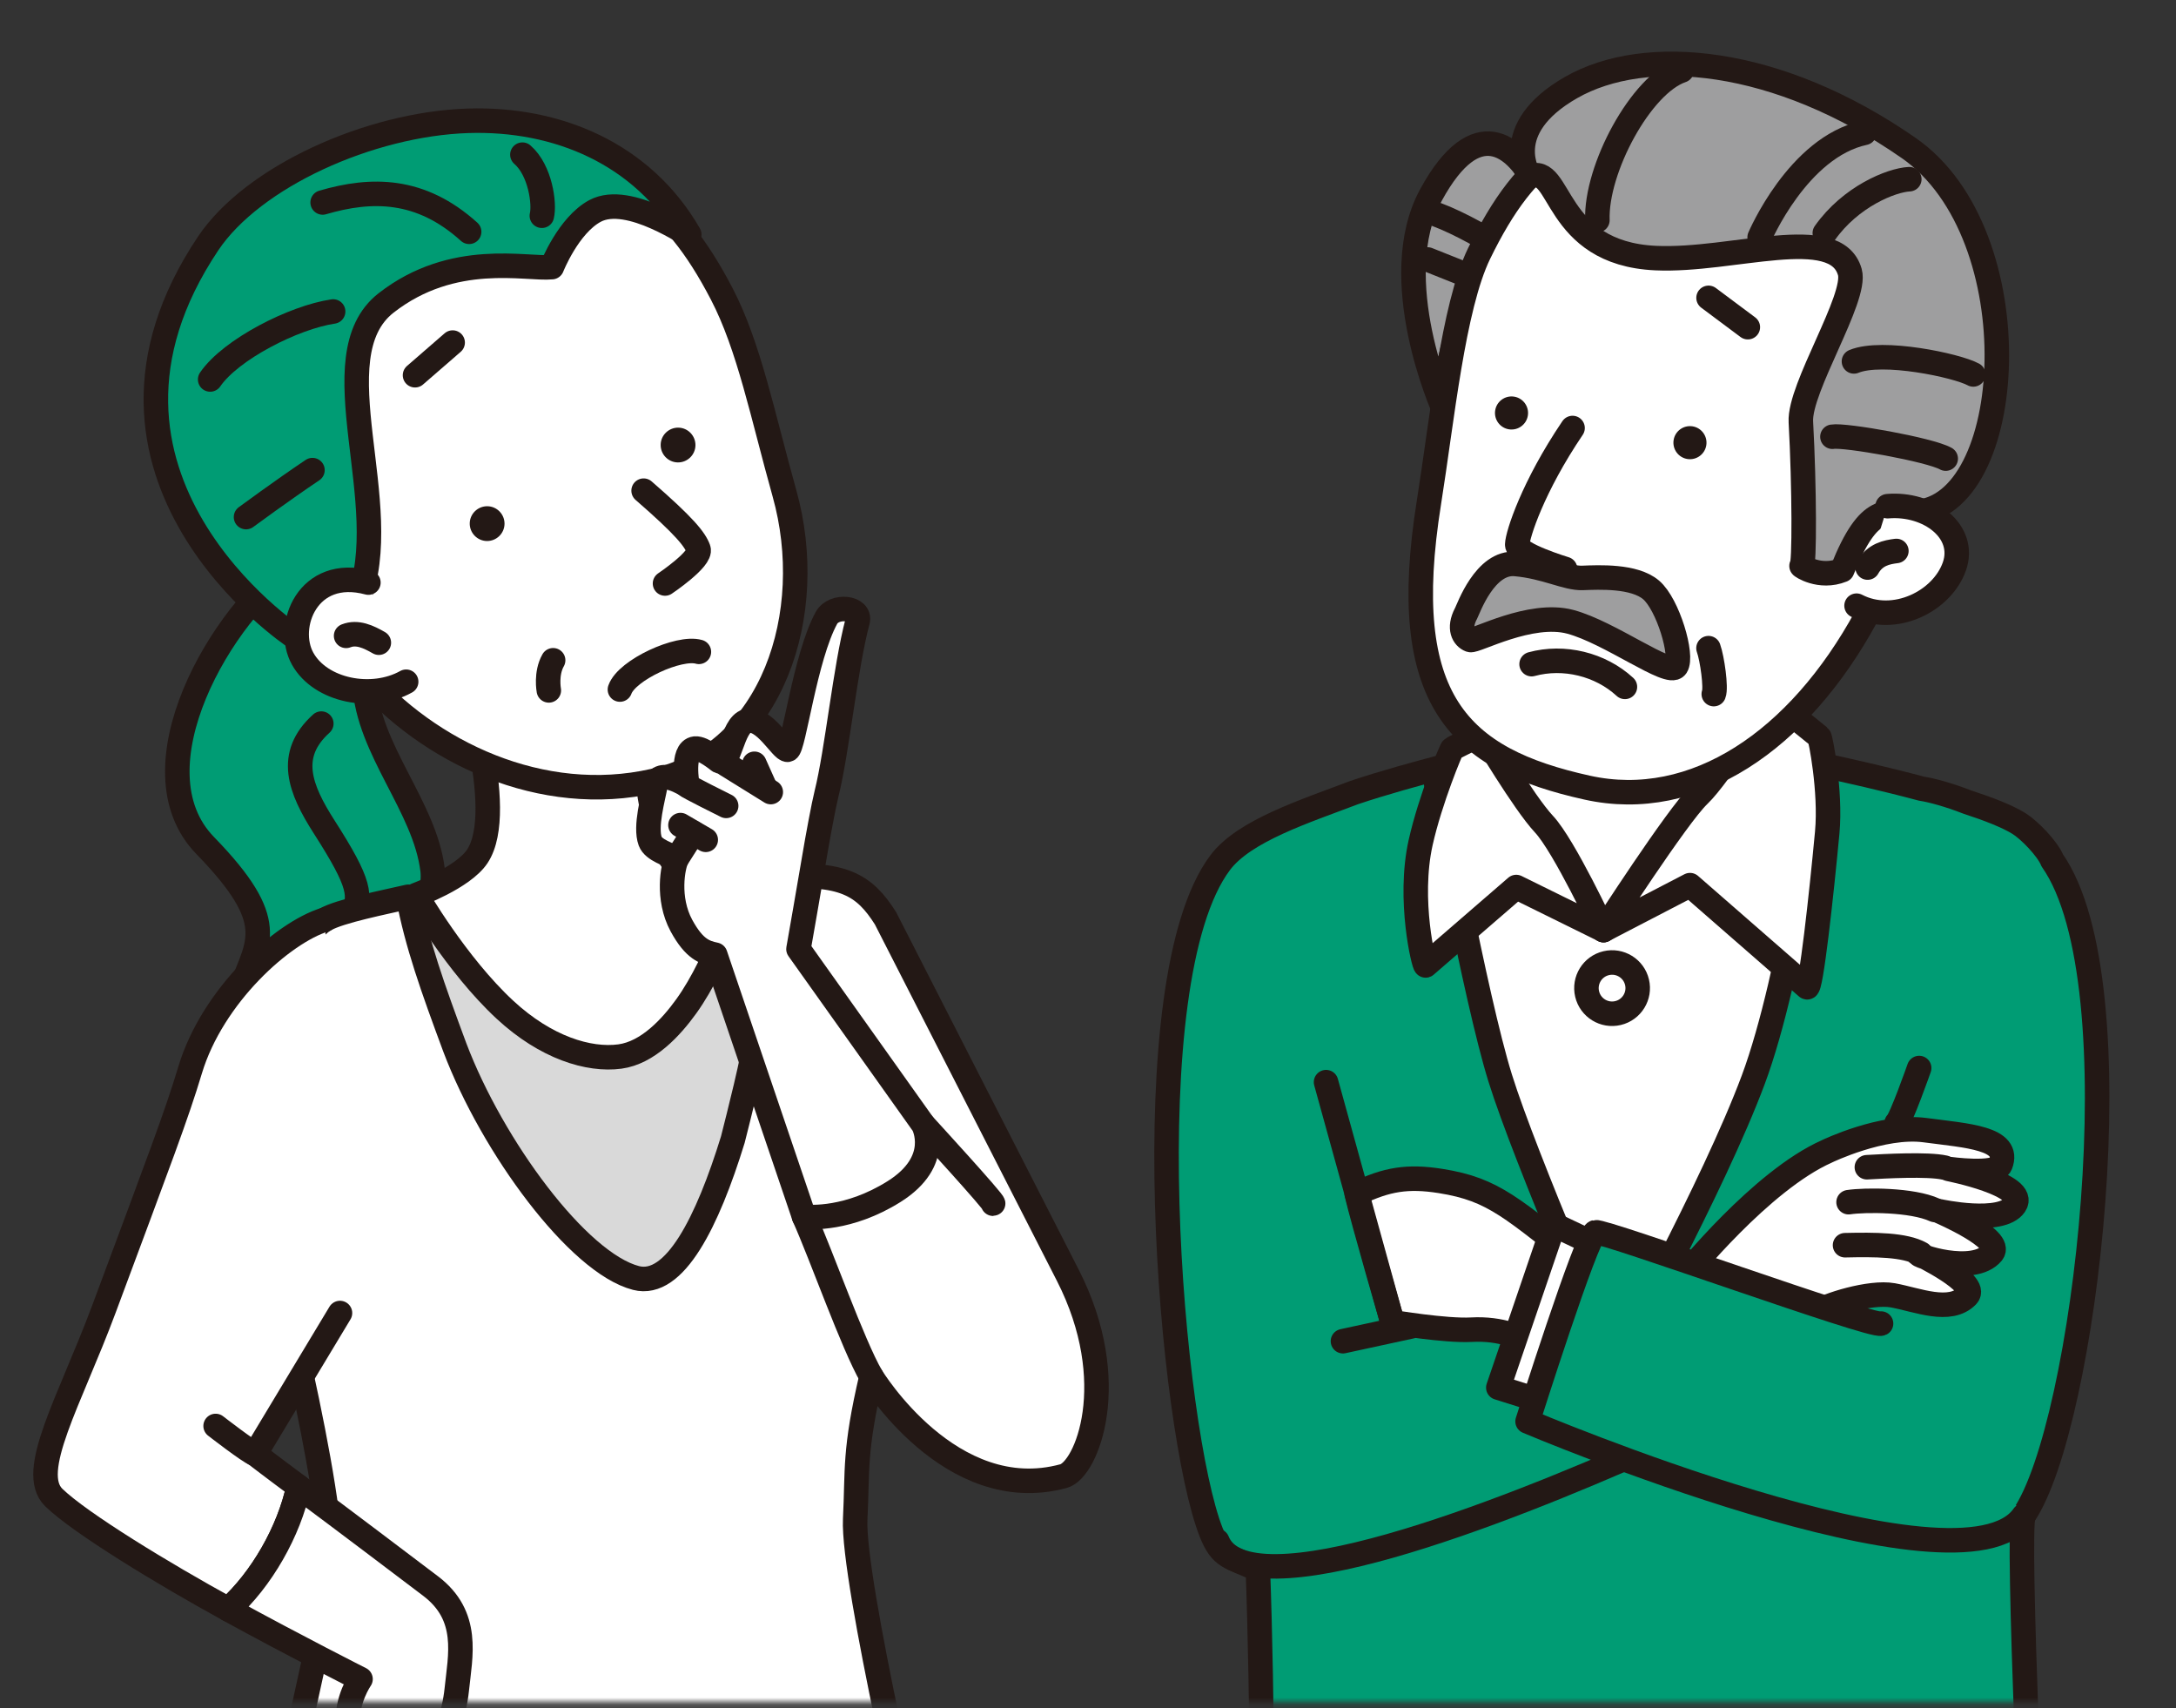 <svg width="316" height="248" viewBox="0 0 316 248" fill="none" xmlns="http://www.w3.org/2000/svg">
<rect x="0" y="0" width="316" height="248" fill="#333333" stroke="none"/>
<mask id="mask0_1087_3359" style="mask-type:luminance" maskUnits="userSpaceOnUse" x="160" y="0" width="156" height="248">
<path d="M315.573 0.75H160.789V247.176H315.573V0.75Z" fill="white"/>
</mask>
<g mask="url(#mask0_1087_3359)">
<path d="M298.031 124.914C297.292 123.163 294.678 120.488 293.181 119.564C291.535 118.543 288.877 117.496 285.718 116.467C282.989 115.402 280.472 114.725 279.046 114.514C268.607 111.716 256.866 109.508 256.778 109.499C240.68 107.889 227.706 106.463 221.985 108.065C216.009 109.745 204.893 112.305 196.611 115.095C189.587 117.778 180.697 120.585 177.194 125.257C164.265 142.475 170.047 207.742 175.892 222.506C177.397 226.306 178.673 225.981 182.669 227.89C183.329 245.417 183.549 277.971 182.933 279.211C182.167 280.733 212.506 283.039 234.933 283.699C264.321 284.561 295.505 279.73 295.505 279.73C295.505 279.73 292.803 221.599 293.868 220.06C302.722 207.249 310.547 142.766 298.022 124.914H298.031Z" fill="#009C74" stroke="#231815" stroke-width="3.56" stroke-linecap="round" stroke-linejoin="round"/>
<path d="M208.475 113.282C208.475 113.282 214.204 144.798 217.857 156.526C221.501 168.246 234.518 198.213 234.518 198.213C234.518 198.213 248.874 172.161 254.604 156.79C260.333 141.42 264.171 111.663 264.171 111.663L208.475 113.291V113.282Z" fill="white" stroke="#231815" stroke-width="3.56" stroke-linecap="round" stroke-linejoin="round"/>
<path d="M250.662 88.867C250.662 88.867 249.342 107.501 254.289 115.112C259.244 122.723 252.625 122.283 252.625 122.283L232.866 135.049L219.205 122.89C219.205 122.89 210.967 122.776 216.301 112.499C221.635 102.222 222.981 90.459 222.981 90.459" fill="white"/>
<path d="M250.662 88.867C250.662 88.867 249.342 107.501 254.289 115.112C259.244 122.723 252.625 122.283 252.625 122.283L232.866 135.049L219.205 122.89C219.205 122.89 210.967 122.776 216.301 112.499C221.635 102.222 222.981 90.459 222.981 90.459" stroke="#231815" stroke-width="3.56" stroke-linecap="round" stroke-linejoin="round"/>
<path d="M234.966 147.093C236.966 146.619 238.204 144.613 237.729 142.613C237.255 140.613 235.248 139.376 233.248 139.851C231.247 140.325 230.01 142.331 230.484 144.331C230.958 146.331 232.965 147.567 234.966 147.093Z" fill="white" stroke="#231815" stroke-width="3.56" stroke-linecap="round" stroke-linejoin="round"/>
<path d="M213.695 193.066C222.303 192.6 225.797 198.53 226.413 196.691L230.62 184.083C219.548 175.469 217.092 172.724 209.188 171.475C204.453 170.727 201.399 171.202 197.016 173.323C197.975 177.396 202.209 191.975 202.209 191.975C202.209 191.975 209.936 193.277 213.695 193.066Z" fill="white" stroke="#231815" stroke-width="3.56" stroke-linecap="round" stroke-linejoin="round"/>
<path d="M265.308 167.172C265.308 167.172 273.37 163.275 279.531 164.093C285.683 164.911 292.038 165.219 290.507 169.117C289.882 170.692 283.025 169.733 283.025 169.733C283.025 169.733 294.582 172.02 292.593 174.959C290.647 177.845 281.687 175.883 281.687 175.883C281.687 175.883 291.017 179.886 289.309 181.927C286.572 185.209 277.999 182.235 278.607 182.033C278.607 182.033 287.461 186.3 285.683 188.148C283.166 190.761 278.44 188.728 274.884 188.077C271.583 187.479 265.176 189.511 263.741 190.541C262.306 191.57 244.668 185.209 244.668 185.209C244.668 185.209 255.74 171.404 265.316 167.172H265.308Z" fill="white" stroke="#231815" stroke-width="3.56" stroke-linecap="round" stroke-linejoin="round"/>
<path d="M195.025 194.738L204.98 192.582" stroke="#231815" stroke-width="3.56" stroke-linecap="round" stroke-linejoin="round"/>
<path d="M239.247 210.329C218.66 219.453 180.998 234.41 176.773 223.746" stroke="#231815" stroke-width="3.56" stroke-linecap="round" stroke-linejoin="round"/>
<path d="M192.57 157.125L202.208 191.975" stroke="#231815" stroke-width="3.56" stroke-linecap="round" stroke-linejoin="round"/>
<path d="M278.957 182.033C276.598 180.704 272.241 180.704 267.938 180.801Z" fill="white"/>
<path d="M278.957 182.033C276.598 180.704 272.241 180.704 267.938 180.801" stroke="#231815" stroke-width="3.56" stroke-linecap="round" stroke-linejoin="round"/>
<path d="M280.956 175.68C277.673 174.176 270.852 174.193 268.449 174.554Z" fill="white"/>
<path d="M280.956 175.68C277.673 174.176 270.852 174.193 268.449 174.554" stroke="#231815" stroke-width="3.56" stroke-linecap="round" stroke-linejoin="round"/>
<path d="M282.391 169.531C279.927 168.985 273.73 169.328 271.107 169.478Z" fill="white"/>
<path d="M282.391 169.531C279.927 168.985 273.73 169.328 271.107 169.478" stroke="#231815" stroke-width="3.56" stroke-linecap="round" stroke-linejoin="round"/>
<path d="M233.446 181.523L225.657 177.827L217.586 201.478L224.97 203.8" fill="white"/>
<path d="M233.446 181.523L225.657 177.827L217.586 201.478L224.97 203.8" stroke="#231815" stroke-width="3.56" stroke-linecap="round" stroke-linejoin="round"/>
<path d="M273.167 192.177C271.934 192.793 232.899 178.61 231.676 178.918C230.444 179.226 221.836 206.387 221.836 206.387C221.836 206.387 284.864 233.116 293.886 220.051" fill="#009C74"/>
<path d="M273.167 192.177C271.934 192.793 232.899 178.61 231.676 178.918C230.444 179.226 221.836 206.387 221.836 206.387C221.836 206.387 284.864 233.116 293.886 220.051" stroke="#231815" stroke-width="3.56" stroke-linecap="round" stroke-linejoin="round"/>
<path d="M275.42 163.072C276.036 162.659 278.703 155.075 278.703 155.075Z" fill="#009C74"/>
<path d="M275.42 163.072C276.036 162.659 278.703 155.075 278.703 155.075" stroke="#231815" stroke-width="3.56" stroke-linecap="round" stroke-linejoin="round"/>
<path d="M232.863 135.04L245.423 128.521L262.41 143.337C262.973 143.892 264.514 129.832 265.35 120.884C265.913 114.813 264.338 107.018 264.206 106.991L256.865 101.061C256.865 101.061 249.806 112.508 246.691 115.473C243.575 118.438 232.863 135.049 232.863 135.049V135.04Z" fill="white" stroke="#231815" stroke-width="3.56" stroke-linecap="round" stroke-linejoin="round"/>
<path d="M232.863 135.041L220.189 128.794L207.031 140.179C206.802 140.276 204.443 130.685 206.309 122.327C207.691 116.142 210.789 108.698 210.921 108.681L215.322 106.472C215.322 106.472 221.28 116.529 224.22 119.67C227.16 122.811 232.863 135.032 232.863 135.032V135.041Z" fill="white" stroke="#231815" stroke-width="3.56" stroke-linecap="round" stroke-linejoin="round"/>
<path d="M222.62 26.055C222.62 26.055 221.599 33.032 215.931 39.939C210.06 47.109 209.629 59.33 209.629 59.33C209.629 59.33 201.171 40.484 207.807 28.307C214.443 16.13 220.076 21.506 222.611 26.046L222.62 26.055Z" fill="#9E9E9F" stroke="#231815" stroke-width="3.56" stroke-linecap="round" stroke-linejoin="round"/>
<path d="M208.668 31.167C211.784 32.31 217.25 35.302 217.558 36.068" stroke="#231815" stroke-width="3.56" stroke-linecap="round" stroke-linejoin="round"/>
<path d="M207.33 37.677L213.817 40.264" stroke="#231815" stroke-width="3.56" stroke-linecap="round" stroke-linejoin="round"/>
<path d="M214.802 36.797C211.017 44.557 209.398 61.151 207.514 72.932C202.902 101.747 211.88 110.246 230.495 114.364C246.092 117.813 261.195 107.554 270.991 89.561C275.858 80.631 281.579 61.38 282.979 49.837C284.757 35.196 274.653 23.212 246.945 18.972C229.509 16.306 221.641 22.781 214.802 36.797Z" fill="white" stroke="#231815" stroke-width="3.56" stroke-linecap="round" stroke-linejoin="round"/>
<path d="M228.368 62.146C222.594 70.68 220.376 77.631 220.332 79.065C220.297 80.499 227.285 82.611 227.285 82.611" fill="white"/>
<path d="M228.368 62.146C222.594 70.68 220.376 77.631 220.332 79.065C220.297 80.499 227.285 82.611 227.285 82.611" stroke="#231815" stroke-width="3.56" stroke-linecap="round" stroke-linejoin="round"/>
<path d="M221.88 60.316C221.687 61.627 220.463 62.533 219.152 62.339C217.841 62.146 216.934 60.923 217.128 59.612C217.321 58.301 218.545 57.395 219.856 57.588C221.168 57.782 222.074 59.005 221.88 60.316Z" fill="#231815"/>
<path d="M247.793 64.627C247.599 65.938 246.376 66.844 245.064 66.65C243.753 66.457 242.846 65.234 243.04 63.923C243.233 62.612 244.457 61.706 245.768 61.899C247.08 62.093 247.986 63.316 247.793 64.627Z" fill="#231815"/>
<path d="M222.127 25.659C226.81 23.547 225.445 36.789 240.443 37.475C251.586 37.985 266.593 32.328 268.635 39.499C269.708 43.264 261.25 56.33 261.523 61.257C262.042 70.715 262.069 82.268 261.62 82.171C261.479 82.144 264.243 84.098 267.526 82.778C271.495 72.853 273.977 74.516 277.973 74.367C292.918 73.821 295.286 34.079 277.207 21.506C258.082 8.203 238.912 6.566 228.183 12.69C217.462 18.814 222.127 25.65 222.127 25.65V25.659Z" fill="#9E9E9F" stroke="#231815" stroke-width="3.56" stroke-linecap="round" stroke-linejoin="round"/>
<path d="M265 33.841C268.732 28.544 274.655 26.151 277.269 26.019" stroke="#231815" stroke-width="3.56" stroke-linecap="round" stroke-linejoin="round"/>
<path d="M255.537 34.457C255.537 34.457 261.091 21.356 270.746 19.289" stroke="#231815" stroke-width="3.56" stroke-linecap="round" stroke-linejoin="round"/>
<path d="M269.232 52.476C273.352 50.77 284.186 53.066 286.563 54.368" stroke="#231815" stroke-width="3.56" stroke-linecap="round" stroke-linejoin="round"/>
<path d="M231.974 31.976C231.71 24.559 238.303 12.241 244.217 10.235" stroke="#231815" stroke-width="3.56" stroke-linecap="round" stroke-linejoin="round"/>
<path d="M212.885 89.104C213.246 88.409 215.649 81.493 220.076 81.889C224.503 82.285 227.487 84.001 229.828 83.913C232.17 83.825 237.319 83.561 239.774 85.655C242.23 87.749 244.439 95.228 243.418 96.767C242.397 98.307 233.824 91.832 228.033 90.283C222.233 88.735 214.241 93.195 213.51 92.923C212.551 92.562 211.759 91.251 212.877 89.104H212.885Z" fill="#9E9E9F" stroke="#231815" stroke-width="3.56" stroke-linecap="round" stroke-linejoin="round"/>
<path d="M274.116 73.496C280.118 72.985 285.611 77.165 283.815 82.25C282.02 87.335 275.066 90.776 269.609 87.943" fill="white"/>
<path d="M274.116 73.496C280.118 72.985 285.611 77.165 283.815 82.25C282.02 87.335 275.066 90.776 269.609 87.943" stroke="#231815" stroke-width="3.56" stroke-linecap="round" stroke-linejoin="round"/>
<path d="M271.213 82.409C272.278 80.49 274.012 80.174 275.394 79.998Z" fill="white"/>
<path d="M271.213 82.409C272.278 80.49 274.012 80.174 275.394 79.998" stroke="#231815" stroke-width="3.56" stroke-linecap="round" stroke-linejoin="round"/>
<path d="M248.109 94.11C248.655 95.632 249.245 99.873 248.875 100.78Z" fill="white"/>
<path d="M248.109 94.11C248.655 95.632 249.245 99.873 248.875 100.78" stroke="#231815" stroke-width="3.56" stroke-linecap="round" stroke-linejoin="round"/>
<path d="M266.107 63.413C267.885 63.096 280.269 65.287 282.558 66.589" stroke="#231815" stroke-width="3.56" stroke-linecap="round" stroke-linejoin="round"/>
<path d="M248.117 43.247L253.821 47.505" stroke="#231815" stroke-width="3.56" stroke-linecap="round" stroke-linejoin="round"/>
<path d="M222.418 96.433C227.1 95.157 232.399 96.442 235.972 99.733Z" fill="white"/>
<path d="M222.418 96.433C227.1 95.157 232.399 96.442 235.972 99.733" stroke="#231815" stroke-width="3.56" stroke-linecap="round" stroke-linejoin="round"/>
</g>
<mask id="mask1_1087_3359" style="mask-type:luminance" maskUnits="userSpaceOnUse" x="0" y="0" width="169" height="248">
<path d="M168.456 0.75H0.637V247.176H168.456V0.75Z" fill="white"/>
</mask>
<g mask="url(#mask1_1087_3359)">
<path d="M42.919 81.652C32.216 88.867 18.935 111.602 29.796 122.767C40.657 133.932 37.48 136.783 34.98 143.566C32.48 150.35 35.922 158.198 42.276 159.456C48.631 160.714 47.302 147.807 53.718 143.575C59.36 139.862 63.383 130.879 62.819 126.304C61.684 117.074 53.49 108.918 52.944 99.372C52.389 89.826 52.284 82.558 52.284 82.558" fill="#009C74"/>
<path d="M42.919 81.652C32.216 88.867 18.935 111.602 29.796 122.767C40.657 133.932 37.48 136.783 34.98 143.566C32.48 150.35 35.922 158.198 42.276 159.456C48.631 160.714 47.302 147.807 53.718 143.575C59.36 139.862 63.383 130.879 62.819 126.304C61.684 117.074 53.49 108.918 52.944 99.372C52.389 89.826 52.284 82.558 52.284 82.558" stroke="#231815" stroke-width="3.56" stroke-linecap="round" stroke-linejoin="round"/>
<path d="M46.661 105.064C41.635 109.604 43.51 114.505 47.092 120.092C52.434 128.433 52.496 130.149 51.079 133.079" stroke="#231815" stroke-width="3.56" stroke-linecap="round" stroke-linejoin="round"/>
<path d="M74.967 257.057C75.477 250.432 76.085 237.665 75.451 227.996C72.564 184.391 65.628 152.127 57.707 130.993C65.884 130.465 100.359 128.31 110.869 127.606C118.095 152.118 109.179 210.681 109.179 210.681C109.179 210.681 111.177 236.222 112.954 255.236C103.378 258.122 89.269 260.04 74.967 257.057Z" fill="#D9D9D9" stroke="#231815" stroke-width="3.56" stroke-linecap="round" stroke-linejoin="round"/>
<path d="M66.833 97.128C66.833 97.128 73.839 117.558 69.306 124.351C67.221 127.474 60.443 129.955 60.443 129.955C60.443 129.955 66.252 140.064 73.347 146.628C79.27 152.11 85.493 154.01 90.025 153.403C94.083 152.857 97.48 149.144 99.663 146.109C104.486 139.413 107.743 128.398 107.743 128.398C107.743 128.398 100.182 131.002 96.486 122.996C91.856 112.965 94.523 96.618 94.523 96.618" fill="white"/>
<path d="M66.833 97.128C66.833 97.128 73.839 117.558 69.306 124.351C67.221 127.474 60.443 129.955 60.443 129.955C60.443 129.955 66.252 140.064 73.347 146.628C79.27 152.11 85.493 154.01 90.025 153.403C94.083 152.857 97.48 149.144 99.663 146.109C104.486 139.413 107.743 128.398 107.743 128.398C107.743 128.398 100.182 131.002 96.486 122.996C91.856 112.965 94.523 96.618 94.523 96.618" stroke="#231815" stroke-width="3.56" stroke-linecap="round" stroke-linejoin="round"/>
<path d="M155.069 185.165C154.436 183.916 128.594 133.334 128.594 133.334C125.531 128.503 122.495 126.559 112.435 127.342C111.493 127.412 114.16 127.386 110.868 127.606C113.808 137.575 108.263 158.084 106.423 165.466C102.762 177.343 97.991 187.004 92.367 185.561C83.961 183.397 71.507 166.513 66.05 152.092C62.82 143.39 60.549 137.02 59.273 130.21C55.761 131.02 49.345 132.278 47.188 133.527C41.23 136.976 34.25 160.09 35.984 167.014C41.599 189.45 49.292 220.35 47.928 230.635C47.637 231.762 37.595 277.716 37.595 277.716C37.595 277.716 57.046 280.452 72.845 279.238C72.871 279.097 101.609 277.504 112.32 276.985C112.329 277.029 135.011 275.032 134.535 274.073C133.787 272.577 123.762 229.324 124.193 220.588C124.554 213.294 124.017 210.742 126.552 199.876C126.552 199.876 138.029 218.81 154.462 214.323C157.807 213.408 162.973 200.65 155.069 185.165Z" fill="white" stroke="#231815" stroke-width="3.56" stroke-linecap="round" stroke-linejoin="round"/>
<path d="M49.372 190.647L37.05 211.112C37.05 211.112 39.699 213.153 43.352 215.854C41.961 222.382 37.965 229.324 33.151 233.671C23.812 228.559 11.604 221.133 7.811 217.438C3.982 213.698 10.108 203.44 15.107 190.031C23.31 167.982 25.616 161.981 27.614 155.347C30.871 144.534 41.037 135.419 47.189 133.527" fill="white"/>
<path d="M49.372 190.647L37.05 211.112C37.05 211.112 39.699 213.153 43.352 215.854C41.961 222.382 37.965 229.324 33.151 233.671C23.812 228.559 11.604 221.133 7.811 217.438C3.982 213.698 10.108 203.44 15.107 190.031C23.31 167.982 25.616 161.981 27.614 155.347C30.871 144.534 41.037 135.419 47.189 133.527" stroke="#231815" stroke-width="3.56" stroke-linecap="round" stroke-linejoin="round"/>
<path d="M37.051 211.112C36.18 210.821 31.312 207.047 31.312 207.047Z" fill="#009C74"/>
<path d="M37.051 211.112C36.18 210.821 31.312 207.047 31.312 207.047" stroke="#231815" stroke-width="3.56" stroke-linecap="round" stroke-linejoin="round"/>
<path d="M134.096 163.292C134.096 163.292 144.622 174.774 144.218 174.774Z" fill="#009C74"/>
<path d="M134.096 163.292C134.096 163.292 144.622 174.774 144.218 174.774" stroke="#231815" stroke-width="3.56" stroke-linecap="round" stroke-linejoin="round"/>
<path d="M126.543 199.876C123.823 195.16 119.317 182.323 116.773 176.657Z" fill="white"/>
<path d="M126.543 199.876C123.823 195.16 119.317 182.323 116.773 176.657" stroke="#231815" stroke-width="3.56" stroke-linecap="round" stroke-linejoin="round"/>
<path d="M39.69 258.614C42.26 257.805 45.499 258.482 45.499 258.482C45.499 258.482 43.07 256.054 44.821 254.567C46.097 253.485 49.231 253.978 50.85 254.329C50.736 252.781 50.613 251.391 50.533 250.485C50.225 246.842 52.355 243.798 52.355 243.798C52.355 243.798 43.158 239.161 33.15 233.68C37.965 229.333 41.961 222.391 43.351 215.863C49.636 220.517 59.256 227.811 62.512 230.275C68.277 234.63 66.834 240.402 66.332 245.329C65.628 252.306 60.559 262.037 56.607 265.38C54.837 266.876 52.954 266.665 51.572 266.058C51.572 266.058 41.706 262.952 40.086 262.547C38.467 262.142 37.111 259.441 39.681 258.632L39.69 258.614Z" fill="white" stroke="#231815" stroke-width="3.56" stroke-linecap="round" stroke-linejoin="round"/>
<path d="M104.812 42.675C108.773 50.277 110.727 60.219 113.922 71.639C118.789 88.998 112.267 109.455 94.893 113.388C78.715 117.048 62.265 109.323 52.425 97.823C45.859 90.151 38.387 73.663 38.255 62.102C38.123 50.549 54.942 26.785 72.334 24.62C89.365 22.491 97.656 28.932 104.812 42.675Z" fill="white" stroke="#231815" stroke-width="3.56" stroke-linecap="round" stroke-linejoin="round"/>
<path d="M100.095 34.044C100.403 34.58 91.355 27.973 86.409 30.63C82.536 32.706 80.142 38.786 80.142 38.786C76.472 39.164 65.822 36.375 56.07 43.986C46.054 51.799 57.549 73.311 51.968 87.204C49.064 94.436 42.656 92.395 42.656 92.395C42.656 92.395 7.635 69.079 30.229 35.346C36.724 25.659 53.667 17.995 67.996 17.538C80.882 17.133 93.309 22.271 100.095 34.044Z" fill="#009C74" stroke="#231815" stroke-width="3.56" stroke-linecap="round" stroke-linejoin="round"/>
<path d="M68.215 75.977C68.189 77.367 69.298 78.528 70.689 78.555C72.079 78.581 73.241 77.472 73.267 76.082C73.294 74.692 72.185 73.531 70.794 73.504C69.403 73.478 68.242 74.587 68.215 75.977Z" fill="#231815"/>
<path d="M95.942 64.565C95.915 65.956 97.025 67.117 98.415 67.143C99.806 67.17 100.968 66.061 100.994 64.671C101.02 63.281 99.911 62.119 98.521 62.093C97.13 62.067 95.968 63.175 95.942 64.565Z" fill="#231815"/>
<path d="M93.467 71.243C99.425 76.417 100.931 78.326 101.432 79.725C101.934 81.124 96.574 84.722 96.574 84.722" fill="white"/>
<path d="M93.467 71.243C99.425 76.417 100.931 78.326 101.432 79.725C101.934 81.124 96.574 84.722 96.574 84.722" stroke="#231815" stroke-width="3.56" stroke-linecap="round" stroke-linejoin="round"/>
<path d="M53.5 84.59C44.654 82.215 41.336 90.96 43.95 95.641C46.564 100.322 54.037 101.756 58.983 98.985" fill="white"/>
<path d="M53.5 84.59C44.654 82.215 41.336 90.96 43.95 95.641C46.564 100.322 54.037 101.756 58.983 98.985" stroke="#231815" stroke-width="3.56" stroke-linecap="round" stroke-linejoin="round"/>
<path d="M50.262 92.324C51.89 91.682 53.527 92.465 55.015 93.318Z" fill="white"/>
<path d="M50.262 92.324C51.89 91.682 53.527 92.465 55.015 93.318" stroke="#231815" stroke-width="3.56" stroke-linecap="round" stroke-linejoin="round"/>
<path d="M68.129 33.656C61.096 27.295 53.976 27.313 46.855 29.398" stroke="#231815" stroke-width="3.56" stroke-linecap="round" stroke-linejoin="round"/>
<path d="M48.378 45.227C42.683 46.071 33.512 50.726 30.52 55.098" stroke="#231815" stroke-width="3.56" stroke-linecap="round" stroke-linejoin="round"/>
<path d="M78.689 31.325C79.111 29.592 78.469 24.717 75.863 22.456" stroke="#231815" stroke-width="3.56" stroke-linecap="round" stroke-linejoin="round"/>
<path d="M45.375 68.26C41.01 71.19 35.728 75.079 35.728 75.079" stroke="#231815" stroke-width="3.56" stroke-linecap="round" stroke-linejoin="round"/>
<path d="M80.326 95.87C79.234 97.788 79.701 100.243 79.701 100.243Z" fill="white"/>
<path d="M80.326 95.87C79.234 97.788 79.701 100.243 79.701 100.243" stroke="#231815" stroke-width="3.56" stroke-linecap="round" stroke-linejoin="round"/>
<path d="M60.27 54.482L65.735 49.74" stroke="#231815" stroke-width="3.56" stroke-linecap="round" stroke-linejoin="round"/>
<path d="M90.025 100.12C91.029 97.278 98.589 93.811 101.494 94.647Z" fill="white"/>
<path d="M90.025 100.12C91.029 97.278 98.589 93.811 101.494 94.647" stroke="#231815" stroke-width="3.56" stroke-linecap="round" stroke-linejoin="round"/>
<path d="M124.536 90.239C125.1 88.127 121.104 87.74 120.021 89.711C116.897 95.395 115.251 108.733 114.397 108.865C113.543 108.997 110.938 103.973 108.438 104.704C106.282 105.328 105.992 111.355 104.407 110.493C104.407 110.493 102.057 108.557 100.939 108.689C98.897 108.927 99.83 114.074 99.83 114.074C99.83 114.074 95.623 111.329 95.174 114.03C94.875 115.834 93.634 120.013 94.426 122.16C94.901 123.444 97.216 124.095 98.281 124.65C97.718 125.785 96.811 130.43 98.959 134.398C100.851 137.882 102.383 138.296 103.87 138.622L116.773 176.657C116.773 176.657 116.8 176.657 116.853 176.666C117.592 176.745 123.234 177.159 129.835 173.015C136.92 168.563 134.086 163.292 134.086 163.292L115.955 137.803C115.955 137.803 117.742 127.623 118.234 124.65C118.727 121.685 119.625 116.854 120.03 115.244C121.588 108.997 122.741 96.961 124.528 90.239" fill="white"/>
<path d="M124.536 90.239C125.1 88.127 121.104 87.74 120.021 89.711C116.897 95.395 115.251 108.733 114.397 108.865C113.543 108.997 110.938 103.973 108.438 104.704C106.282 105.328 105.992 111.355 104.407 110.493C104.407 110.493 102.057 108.557 100.939 108.689C98.897 108.927 99.83 114.074 99.83 114.074C99.83 114.074 95.623 111.329 95.174 114.03C94.875 115.834 93.634 120.013 94.426 122.16C94.901 123.444 97.216 124.095 98.281 124.65C97.718 125.785 96.811 130.43 98.959 134.398C100.851 137.882 102.383 138.296 103.87 138.622L116.773 176.657C116.773 176.657 116.8 176.657 116.853 176.666C117.592 176.745 123.234 177.159 129.835 173.015C136.92 168.563 134.086 163.292 134.086 163.292L115.955 137.803C115.955 137.803 117.742 127.623 118.234 124.65C118.727 121.685 119.625 116.854 120.03 115.244C121.588 108.997 122.741 96.961 124.528 90.239" stroke="#231815" stroke-width="3.56" stroke-linecap="round" stroke-linejoin="round"/>
<path d="M111.934 115.006L105.465 110.994" stroke="#231815" stroke-width="3.56" stroke-linecap="round" stroke-linejoin="round"/>
<path d="M111.069 114.276L109.555 110.898" stroke="#231815" stroke-width="3.56" stroke-linecap="round" stroke-linejoin="round"/>
<path d="M105.454 117.013C105.454 117.013 99.496 114.056 99.83 114.074Z" fill="white"/>
<path d="M105.454 117.013C105.454 117.013 99.496 114.056 99.83 114.074" stroke="#231815" stroke-width="3.56" stroke-linecap="round" stroke-linejoin="round"/>
<path d="M100.667 120.919L98.291 124.659" stroke="#231815" stroke-width="3.56" stroke-linecap="round" stroke-linejoin="round"/>
<path d="M102.489 121.94L98.818 119.802" stroke="#231815" stroke-width="3.56" stroke-linecap="round" stroke-linejoin="round"/>
</g>
</svg>
